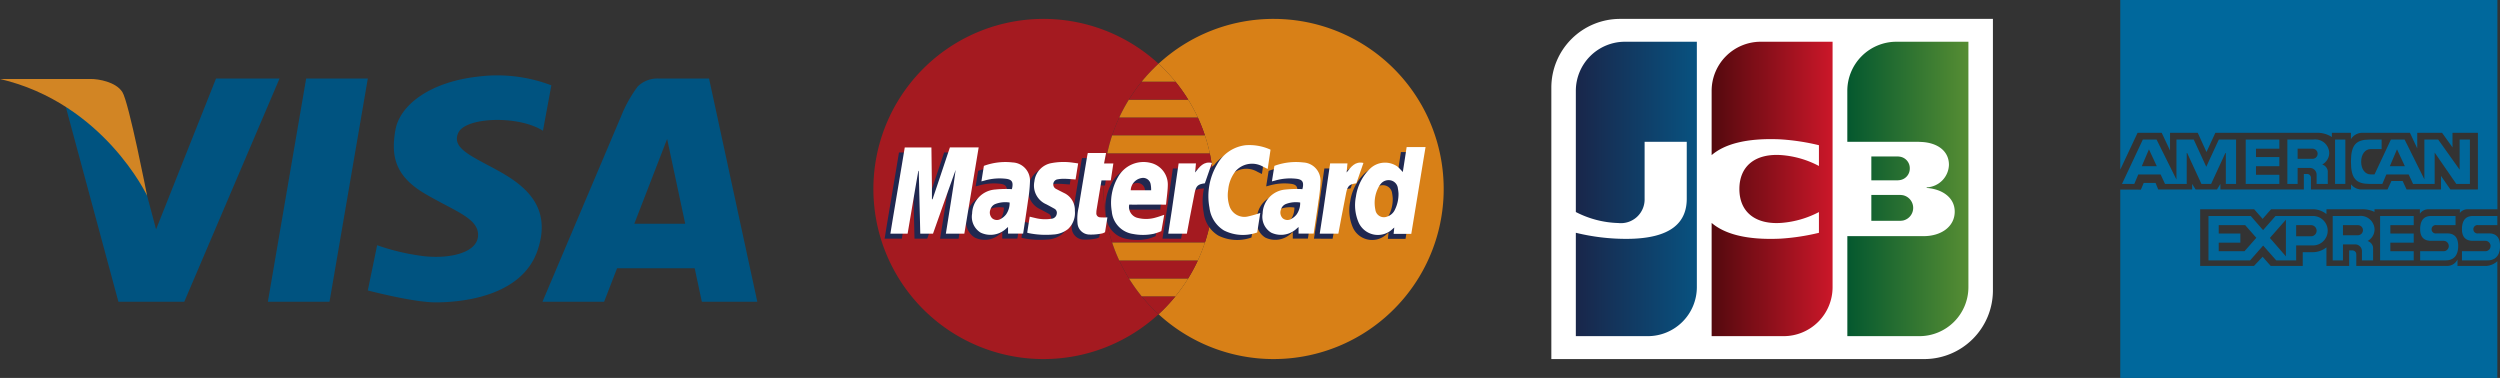 <svg id="レイヤー_1" data-name="レイヤー 1" xmlns="http://www.w3.org/2000/svg" xmlns:xlink="http://www.w3.org/1999/xlink" viewBox="0 0 330.723 50"><rect x="0" y="0" width="330.723" height="50" fill="#333333" stroke="none"/><defs><style>.cls-1{fill:#005380;}.cls-2{fill:#d28524;}.cls-3{fill:#00689c;}.cls-11,.cls-4{fill:#fff;}.cls-5{fill:url(#linear-gradient);}.cls-6{fill:url(#linear-gradient-2);}.cls-7{fill:url(#linear-gradient-3);}.cls-8{fill:#a41a20;}.cls-9{fill:#d88017;}.cls-10{fill:#202850;}.cls-10,.cls-11{fill-rule:evenodd;}</style><linearGradient id="linear-gradient" x1="244.381" y1="24.995" x2="260.396" y2="24.995" gradientUnits="userSpaceOnUse"><stop offset="0" stop-color="#04582f"/><stop offset="1" stop-color="#568d33"/></linearGradient><linearGradient id="linear-gradient-2" x1="208.471" y1="24.995" x2="224.48" y2="24.995" gradientUnits="userSpaceOnUse"><stop offset="0" stop-color="#19264a"/><stop offset="1" stop-color="#085280"/></linearGradient><linearGradient id="linear-gradient-3" x1="226.431" y1="24.995" x2="242.431" y2="24.995" gradientUnits="userSpaceOnUse"><stop offset="0" stop-color="#53090e"/><stop offset="1" stop-color="#cb1729"/></linearGradient></defs><polygon class="cls-1" points="48.657 10.386 40.502 10.386 35.436 39.918 43.591 39.918 48.657 10.386"/><polygon class="cls-1" points="28.578 10.386 20.647 30.339 16.098 13.29 8.19 12.24 15.665 39.918 16.839 39.918 23.203 39.918 24.377 39.918 36.98 10.386 28.578 10.386"/><path class="cls-1" d="M49.892,32.442l-1.235,5.98S54.65,40,57.615,40c3.975,0,11.43-.971,13.469-6.8s-1.669-8.68-5.19-10.622-6.24-2.975-5.252-5.038,7.97-2.307,11.183-.243l1.112-6.009a20.1,20.1,0,0,0-9.7-1.154c-6.178.682-10.338,3.648-10.935,7.1-.572,3.306-.124,6.009,3.892,8.377s7.229,3.277,7.043,5.644-4.324,3.1-7.784,2.55A29.419,29.419,0,0,1,49.892,32.442Z"/><path class="cls-1" d="M92.847,39.918h7.336L93.8,10.386H87.085a3.726,3.726,0,0,0-2.718,1.05,17.536,17.536,0,0,0-2.225,4L71.763,39.918h8.155l1.714-4.428H91.9ZM83.911,29.6l4.343-11.218L90.647,29.6Z"/><path class="cls-2" d="M0,10.448H12.047c.958,0,3.275.371,4.14,1.73s3.274,13.715,3.274,13.715S13.716,13.661,0,10.448Z"/><path class="cls-3" d="M328.9,35.18h-3.8v-.845a1.521,1.521,0,0,1-1.341.845H311.712V33.627a.514.514,0,0,0-.525-.5h-.417V35.18h-3.008V32.721a2.894,2.894,0,0,1-1.823.641h-1.312V35.18h-4.233l-1.074-1.213-1.144,1.213h-7.118v-7.5H298.2l1.118,1.275,1.123-1.275h5.5a2.888,2.888,0,0,1,1.823.641V27.68h4.7a3.758,3.758,0,0,1,1.658.35l0-.35h6v.6a1.377,1.377,0,0,1,1.157-.6h4.133v.489a1.331,1.331,0,0,1,1.067-.489h3.9V0H280.488V22.44l2.289-4.873h3.195l1.1,2.344V17.567h3.666l1.157,2.545,1.174-2.545h13.391a3.51,3.51,0,0,1,2.022.561l0-.561h2.521v.845a1.771,1.771,0,0,1,1.5-.845h6.306l.966,2.064V17.567h3.284l1.381,1.935V17.567H327.8v7.5h-3.639l-1.24-1.793v1.793h-4.555l-.524-1.127h-1.48l-.524,1.127h-3.324a1.8,1.8,0,0,1-1.5-.684v.684h-5.3V23.515a.511.511,0,0,0-.523-.5h-.417v2.052H293.737v-.734l-.455.734h-2.827L290,24.331v.736h-4.491l-.35-.864H283.59l-.373.884-2.729-.008V50h49.883V34.555A2.378,2.378,0,0,1,328.9,35.18Z"/><path class="cls-3" d="M294.453,20.112v4.219h1.356v-5.87h-2.283l-1.66,3.6-1.661-3.6h-2.283v5.294l-2.632-5.294h-1.816l-2.757,5.87h1.626l.528-1.25h2.955l.581,1.25h2.872V20.112l1.945,4.219h1.283Zm-11.119,1.876.948-2.235,1.037,2.235Z"/><polygon class="cls-3" points="301.532 23.122 298.442 23.122 298.442 21.988 301.532 21.988 301.532 20.779 298.442 20.779 298.442 19.671 301.532 19.671 301.532 18.461 297.085 18.461 297.085 24.331 301.532 24.331 301.532 23.122"/><polygon class="cls-3" points="314.862 34.444 319.308 34.444 319.308 33.235 316.219 33.235 316.219 32.101 319.308 32.101 319.308 30.892 316.219 30.892 316.219 29.784 319.308 29.784 319.308 28.574 314.862 28.574 314.862 34.444"/><path class="cls-3" d="M308.133,20.244a1.845,1.845,0,0,0-2.089-1.783h-3.45v5.87h1.357V22.217h1.623a.887.887,0,0,1,.887.888v1.226h1.479V22.664a1.036,1.036,0,0,0-.737-.9A1.759,1.759,0,0,0,308.133,20.244Zm-2.207.765h-1.975V19.671h1.975a.669.669,0,1,1,0,1.338Z"/><path class="cls-3" d="M314.129,30.357a1.844,1.844,0,0,0-2.088-1.783H308.59v5.87h1.357V32.33h1.623a.888.888,0,0,1,.888.887v1.227h1.479V32.777a1.038,1.038,0,0,0-.737-.895A1.758,1.758,0,0,0,314.129,30.357Zm-2.205.763h-1.977V29.784h1.977a.668.668,0,1,1,0,1.336Z"/><rect class="cls-3" x="308.905" y="18.461" width="1.358" height="5.869"/><path class="cls-3" d="M313.505,24.331h1.652l.53-1.25h2.955l.581,1.25h2.855v-4.15l2.864,4.15h1.8v-5.87h-1.358v3.983l-2.839-3.983h-1.825v5.26l-2.615-5.26H316.29l-2.165,4.611h-.519c-.712,0-1.25-.676-1.25-1.675s.538-1.676,1.25-1.676h1.458v-1.26h-1.559c-1.81,0-2.5.677-2.5,2.936S311.7,24.331,313.505,24.331Zm3.593-4.578,1.038,2.235H316.15Z"/><path class="cls-3" d="M305.939,28.574h-4.912l-1.646,1.869-1.626-1.869h-5.6v5.87h5.509l1.726-1.959,1.727,1.959h2.64V32.467h2.181a1.947,1.947,0,1,0,0-3.893Zm-9.017,4.661h-3.409V32.1h2.862V30.892h-2.862V29.784h3.5l1.474,1.674Zm3.357-1.758,2.122-2.41v4.85Zm5.447-.219h-1.968V29.784h1.968a.737.737,0,0,1,0,1.474Z"/><path class="cls-3" d="M323.744,30.876H322.33a.556.556,0,1,1,0-1.092h2.513v-1.21H321.61c-.67,0-1.449.28-1.449,1.756,0,1.284.779,1.528,1.449,1.528h1.675a.689.689,0,0,1,0,1.377h-3.124v1.209h3.4c.67,0,1.631-.3,1.631-1.908C325.193,31.141,324.415,30.876,323.744,30.876Z"/><path class="cls-3" d="M329.274,30.876h-1.416a.556.556,0,1,1,0-1.092h2.513v-1.21H327.14c-.672,0-1.449.28-1.449,1.756,0,1.284.777,1.528,1.449,1.528h1.674a.689.689,0,0,1,0,1.377h-3.123v1.209h3.4c.672,0,1.633-.3,1.633-1.908C330.723,31.141,329.945,30.876,329.274,30.876Z"/><path d="M301.09,21.7"/><path class="cls-4" d="M263.642,38.413a9.087,9.087,0,0,1-9.084,9.087H205.226V11.586A9.09,9.09,0,0,1,214.311,2.5h49.331Z"/><path class="cls-5" d="M247.558,29.213h3.758a2.9,2.9,0,0,0,.448-.043,1.713,1.713,0,0,0,0-3.339,2.9,2.9,0,0,0-.448-.044h-3.758ZM250.88,5.521a6.5,6.5,0,0,0-6.5,6.5v6.737h9.2c.212,0,.472.016.638.024,2.069.106,3.606,1.173,3.606,3.025a3.079,3.079,0,0,1-2.947,2.981v.076c2.1.146,3.712,1.3,3.712,3.13,0,1.972-1.77,3.245-4.125,3.245h-10.08v13.23h9.531A6.485,6.485,0,0,0,260.4,37.98V5.521Zm1.765,16.761a1.544,1.544,0,0,0-1.311-1.556,2.9,2.9,0,0,0-.37-.03h-3.406v3.161h3.406a2.4,2.4,0,0,0,.37-.032A1.536,1.536,0,0,0,252.645,22.282Z"/><path class="cls-6" d="M214.966,5.521a6.5,6.5,0,0,0-6.5,6.5V28.048a12.973,12.973,0,0,0,5.614,1.456,3.14,3.14,0,0,0,3.484-3.215V18.758h5.575v7.531c0,2.946-1.812,5.31-8.006,5.31a27.945,27.945,0,0,1-6.667-.806V44.469h9.523a6.489,6.489,0,0,0,6.486-6.489V5.521Z"/><path class="cls-7" d="M232.92,5.521a6.5,6.5,0,0,0-6.489,6.5v8.5c1.647-1.414,4.491-2.291,9.1-2.087a29.337,29.337,0,0,1,5.095.776v2.748a12.619,12.619,0,0,0-4.908-1.436c-3.507-.266-5.616,1.448-5.616,4.483s2.109,4.744,5.616,4.477a12.8,12.8,0,0,0,4.908-1.43v2.745a29.221,29.221,0,0,1-5.095.774c-4.613.21-7.457-.672-9.1-2.083V44.469h9.523a6.477,6.477,0,0,0,6.477-6.489V5.521Z"/><path class="cls-8" d="M145.985,25a22.437,22.437,0,0,1,7.278-16.568,22.5,22.5,0,1,0,0,33.137A22.441,22.441,0,0,1,145.985,25Z"/><path class="cls-9" d="M168.485,2.5a22.416,22.416,0,0,0-15.222,5.932,22.5,22.5,0,0,1,0,33.137A22.5,22.5,0,1,0,168.485,2.5Z"/><path class="cls-8" d="M145.985,25a22.474,22.474,0,0,0,1.139,7.087H159.4a22.655,22.655,0,0,0,.644-11.8H146.481A22.545,22.545,0,0,0,145.985,25Z"/><path class="cls-8" d="M155.5,39.2h-4.464a22.537,22.537,0,0,0,2.232,2.371A22.748,22.748,0,0,0,155.5,39.2Z"/><path class="cls-9" d="M151.031,39.2H155.5a22.5,22.5,0,0,0,1.688-2.37h-7.841A22.511,22.511,0,0,0,151.031,39.2Z"/><path class="cls-8" d="M157.183,36.828a22.413,22.413,0,0,0,1.279-2.371h-10.4a22.413,22.413,0,0,0,1.279,2.371Z"/><path class="cls-9" d="M148.063,34.457h10.4a22.329,22.329,0,0,0,.939-2.37H147.124A22.329,22.329,0,0,0,148.063,34.457Z"/><path class="cls-8" d="M147.124,17.913H159.4a22.329,22.329,0,0,0-.939-2.37h-10.4A22.329,22.329,0,0,0,147.124,17.913Z"/><path class="cls-9" d="M148.063,15.543h10.4a22.512,22.512,0,0,0-1.279-2.371h-7.841A22.512,22.512,0,0,0,148.063,15.543Z"/><path class="cls-8" d="M149.342,13.172h7.841A22.5,22.5,0,0,0,155.5,10.8h-4.464A22.511,22.511,0,0,0,149.342,13.172Z"/><path class="cls-9" d="M151.031,10.8H155.5a22.737,22.737,0,0,0-2.232-2.37A22.527,22.527,0,0,0,151.031,10.8Z"/><path class="cls-9" d="M147.124,17.913a22.376,22.376,0,0,0-.643,2.371h13.564a22.38,22.38,0,0,0-.644-2.371Z"/><path class="cls-10" d="M122.6,27.03q.282-.832.564-1.665c.548-1.632,1.734-5.195,1.734-5.195h3.806s-.192,1.158-.284,1.715c-.457,2.764-1.611,9.693-1.611,9.693h-2.444c.228-1.433.451-2.836.675-4.239s.445-2.79.62-4.2q-.546,1.533-1.094,3.066c-.607,1.7-1.9,5.37-1.9,5.37h-1.687c-.066-2.784-.132-5.546-.2-8.307l-.058-.006c-.095.547-.194,1.094-.286,1.641-.363,2.148-1.133,6.673-1.133,6.673l-2.277,0s.2-1.286.31-1.909q.59-3.519,1.182-7.037c.124-.741.408-2.46.408-2.46h3.527s.049,3.668.069,5.342c.006.5,0,1,0,1.507Z"/><path class="cls-10" d="M183.6,31.6s.056-.535.088-.836c-.13.112-.209.176-.284.246a2.79,2.79,0,0,1-4.429-.9,5.739,5.739,0,0,1-.36-3.449,6.4,6.4,0,0,1,1.872-3.692,2.862,2.862,0,0,1,3.634-.263,7.6,7.6,0,0,1,.692.717c.112-.676.511-3.308.511-3.308h2.5s-.284,1.7-.394,2.376q-.436,2.655-.871,5.311c-.194,1.187-.624,3.793-.624,3.793Zm.646-5.339a5.389,5.389,0,0,0-.081-.664,1.211,1.211,0,0,0-.854-1.044,1.326,1.326,0,0,0-1.387.405,2.635,2.635,0,0,0-.388.607,4.411,4.411,0,0,0-.352,2.843,1.136,1.136,0,0,0,1.58.9,1.665,1.665,0,0,0,.965-.819A4.69,4.69,0,0,0,184.245,26.263Z"/><path class="cls-10" d="M134.589,31.568l-2,0,0-.879c-.169.147-.291.255-.416.361a3.027,3.027,0,0,1-3.213.383,2.447,2.447,0,0,1-1.122-2.519,3.275,3.275,0,0,1,3.056-3.18,14.048,14.048,0,0,1,1.926-.065c.085,0,.268.025.268.025a2.155,2.155,0,0,0,.076-.305c.1-.659-.093-.96-.753-1.065a7.13,7.13,0,0,0-2.951.232l-.391.1c.023-.175.325-2.049.325-2.049s.119-.047.162-.061a8.264,8.264,0,0,1,3.657-.392,2.4,2.4,0,0,1,2.278,2.536,19.626,19.626,0,0,1-.263,2.551C135.039,28.642,134.589,31.568,134.589,31.568ZM132.8,27.459a3.7,3.7,0,0,0-1.84.177,1.1,1.1,0,0,0-.7.731,1.073,1.073,0,0,0,.224,1.176.974.974,0,0,0,1.157.071,2.2,2.2,0,0,0,.685-.584A2.625,2.625,0,0,0,132.8,27.459Z"/><path class="cls-10" d="M173.022,31.568l-2,0,0-.879c-.169.147-.291.255-.416.361a3.027,3.027,0,0,1-3.213.383,2.447,2.447,0,0,1-1.122-2.519,3.275,3.275,0,0,1,3.057-3.18,14.029,14.029,0,0,1,1.925-.065c.086,0,.269.025.269.025a2.225,2.225,0,0,0,.075-.305c.1-.659-.092-.96-.753-1.065a7.13,7.13,0,0,0-2.951.232l-.39.1c.022-.175.324-2.049.324-2.049s.119-.047.162-.061a8.264,8.264,0,0,1,3.657-.392,2.4,2.4,0,0,1,2.278,2.536,19.626,19.626,0,0,1-.263,2.551C173.471,28.642,173.022,31.568,173.022,31.568Zm-1.789-4.109a3.7,3.7,0,0,0-1.84.177,1.1,1.1,0,0,0-.694.731,1.071,1.071,0,0,0,.223,1.176.974.974,0,0,0,1.157.071,2.185,2.185,0,0,0,.685-.584A2.625,2.625,0,0,0,171.233,27.459Z"/><path class="cls-10" d="M148.621,27.735a1.493,1.493,0,0,0,.992,1.725,4.52,4.52,0,0,0,2.564-.027c.345-.093.68-.22,1.073-.348-.08.477-.381,2.16-.381,2.16a7.028,7.028,0,0,1-1,.348,6.918,6.918,0,0,1-2.742.025,3.289,3.289,0,0,1-2.811-2.986,6.725,6.725,0,0,1,.816-4.529,3.851,3.851,0,0,1,4.326-1.886,2.94,2.94,0,0,1,2.268,2.83c0,.787-.126,1.575-.2,2.363-.009.107-.035.329-.035.329l-.349,0c-1.376-.013-2.752,0-4.129,0Zm2.9-1.9a3.8,3.8,0,0,0-.058-.75,1.011,1.011,0,0,0-1.165-.871,1.718,1.718,0,0,0-1.478,1.621Z"/><path class="cls-10" d="M165.959,28.839c-.081.5-.405,2.576-.405,2.576s-.089.036-.114.042a5.587,5.587,0,0,1-4.28-.3,4.06,4.06,0,0,1-1.921-3,8.213,8.213,0,0,1,1-5.723,4.97,4.97,0,0,1,3.775-2.554,6.756,6.756,0,0,1,3.159.525c.03.011.141.068.141.068s-.245,1.688-.375,2.545c-.238-.116-.412-.2-.588-.286a2.908,2.908,0,0,0-3.649.565,4.623,4.623,0,0,0-.986,2.473,4.611,4.611,0,0,0,.156,2.128,2.078,2.078,0,0,0,2.526,1.389A15.4,15.4,0,0,0,165.959,28.839Z"/><path class="cls-10" d="M135.124,31.447c.113-.709.22-1.4.334-2.116.252.06.483.12.715.171a5.278,5.278,0,0,0,2.17.1.75.75,0,0,0,.69-.642.611.611,0,0,0-.3-.68c-.359-.2-.722-.395-1.086-.589a2.694,2.694,0,0,1-1.574-3.029,2.756,2.756,0,0,1,2.3-2.43,8.644,8.644,0,0,1,2.906-.035c.186.021.371.053.584.084-.116.714-.227,1.4-.344,2.125-.5-.033-.988-.084-1.479-.092a4.453,4.453,0,0,0-.971.086.675.675,0,0,0-.146,1.245c.345.183.7.357,1.044.535a2.477,2.477,0,0,1,1.461,2.369,2.916,2.916,0,0,1-.9,2.409,3.394,3.394,0,0,1-1.962.728,11.41,11.41,0,0,1-3.282-.19C135.236,31.489,135.2,31.471,135.124,31.447Z"/><path class="cls-10" d="M143.143,20.907h2.414c-.088.46-.173.9-.266,1.387h1.231c-.084.591-.341,2.24-.341,2.24l-1.23,0s-.471,2.812-.647,3.886a2.356,2.356,0,0,0-.031.411.518.518,0,0,0,.5.585,8.469,8.469,0,0,0,.962.007c-.045.32-.313,1.958-.313,1.958a1.242,1.242,0,0,1-.442.179,7.135,7.135,0,0,1-1.632.135,1.6,1.6,0,0,1-1.565-1.473,6.576,6.576,0,0,1,.161-2.172c.363-2.264.747-4.524,1.123-6.786C143.085,21.153,143.114,21.041,143.143,20.907Z"/><path class="cls-10" d="M173.824,31.574c.169-1.074.321-2.076.474-3.088.265-1.745.9-6.2.9-6.2h2.293s-.079.865-.111,1.2c.581-.742,1.125-1.513,2.225-1.265l-.935,2.7c-.882.115-1.151.311-1.337,1.2-.341,1.621-1.045,5.462-1.045,5.462Z"/><path class="cls-10" d="M153.782,31.574c.168-1.074.32-2.076.474-3.088.265-1.745.9-6.2.9-6.2h2.293l-.111,1.2c.58-.742,1.125-1.513,2.225-1.265-.318.914-.624,1.8-.935,2.7-.882.115-1.151.311-1.338,1.2-.34,1.621-1.044,5.462-1.044,5.462Z"/><path class="cls-10" d="M158.109,25.238s.238-.3,1.176-.3l.334.048,1.08-3.194S158.459,23.2,158.109,25.238Z"/><path class="cls-11" d="M123.364,26.363c.187-.555.376-1.11.563-1.665.549-1.633,1.735-5.195,1.735-5.195h3.806s-.192,1.157-.284,1.715c-.458,2.764-1.611,9.693-1.611,9.693l-2.444,0,.674-4.238c.223-1.395.445-2.791.621-4.2q-.548,1.533-1.094,3.065c-.607,1.7-1.9,5.37-1.9,5.37h-1.686c-.066-2.783-.132-5.545-.2-8.307l-.057,0c-.1.547-.194,1.094-.287,1.641-.362,2.147-1.132,6.673-1.132,6.673l-2.278,0s.206-1.286.31-1.908q.59-3.519,1.182-7.038c.125-.74.408-2.459.408-2.459h3.528s.049,3.668.068,5.341c.006.5,0,1,0,1.507Z"/><path class="cls-11" d="M184.362,30.935s.056-.535.087-.837c-.129.112-.208.177-.283.247a2.791,2.791,0,0,1-4.429-.9A5.747,5.747,0,0,1,179.376,26a6.4,6.4,0,0,1,1.873-3.692,2.861,2.861,0,0,1,3.634-.263,7.707,7.707,0,0,1,.692.716c.112-.676.511-3.308.511-3.308h2.5s-.283,1.7-.394,2.376q-.435,2.657-.87,5.311c-.194,1.188-.624,3.794-.624,3.794Zm.646-5.339a5.417,5.417,0,0,0-.082-.664,1.209,1.209,0,0,0-.853-1.045,1.327,1.327,0,0,0-1.387.405,2.587,2.587,0,0,0-.388.608,4.409,4.409,0,0,0-.352,2.842,1.136,1.136,0,0,0,1.58.9,1.66,1.66,0,0,0,.964-.819A4.681,4.681,0,0,0,185.008,25.6Z"/><path class="cls-11" d="M135.352,30.9l-2,.006v-.88c-.169.147-.292.256-.416.362a3.028,3.028,0,0,1-3.213.383,2.447,2.447,0,0,1-1.122-2.519,3.274,3.274,0,0,1,3.056-3.18,13.886,13.886,0,0,1,1.926-.065c.085,0,.268.025.268.025a2.064,2.064,0,0,0,.075-.306c.1-.659-.092-.959-.753-1.064a7.125,7.125,0,0,0-2.95.232l-.391.1c.023-.175.325-2.049.325-2.049s.118-.048.162-.061a8.246,8.246,0,0,1,3.656-.392,2.4,2.4,0,0,1,2.279,2.536,19.787,19.787,0,0,1-.263,2.55C135.8,27.974,135.352,30.9,135.352,30.9Zm-1.789-4.108a3.7,3.7,0,0,0-1.84.177,1.1,1.1,0,0,0-.694.731,1.071,1.071,0,0,0,.224,1.175.974.974,0,0,0,1.157.072,2.186,2.186,0,0,0,.685-.585A2.613,2.613,0,0,0,133.563,26.792Z"/><path class="cls-11" d="M173.784,30.9l-2,.006,0-.88c-.169.147-.292.256-.416.362a3.027,3.027,0,0,1-3.213.383,2.447,2.447,0,0,1-1.122-2.519,3.274,3.274,0,0,1,3.056-3.18,13.891,13.891,0,0,1,1.926-.065c.085,0,.268.025.268.025a2.146,2.146,0,0,0,.076-.306c.1-.659-.093-.959-.754-1.064a7.126,7.126,0,0,0-2.95.232l-.391.1c.023-.175.325-2.049.325-2.049s.119-.048.162-.061a8.249,8.249,0,0,1,3.657-.392,2.4,2.4,0,0,1,2.278,2.536,19.611,19.611,0,0,1-.263,2.55C174.234,27.974,173.784,30.9,173.784,30.9ZM172,26.792a3.7,3.7,0,0,0-1.84.177,1.1,1.1,0,0,0-.695.731,1.071,1.071,0,0,0,.224,1.175.974.974,0,0,0,1.157.072,2.186,2.186,0,0,0,.685-.585A2.62,2.62,0,0,0,172,26.792Z"/><path class="cls-11" d="M149.384,27.067a1.5,1.5,0,0,0,.991,1.726,4.515,4.515,0,0,0,2.565-.028c.345-.092.68-.219,1.073-.348-.08.477-.381,2.16-.381,2.16a7.123,7.123,0,0,1-1,.349,6.922,6.922,0,0,1-2.743.025,3.292,3.292,0,0,1-2.811-2.986,6.729,6.729,0,0,1,.817-4.529,3.85,3.85,0,0,1,4.326-1.886,2.94,2.94,0,0,1,2.268,2.83c0,.787-.126,1.575-.2,2.362-.009.108-.035.33-.035.33l-.349,0c-1.376-.013-2.753,0-4.129,0C149.669,27.068,149.491,27.067,149.384,27.067Zm2.9-1.9a3.894,3.894,0,0,0-.058-.751,1.012,1.012,0,0,0-1.166-.87,1.716,1.716,0,0,0-1.477,1.621Z"/><path class="cls-11" d="M166.721,28.172c-.08.5-.405,2.576-.405,2.576s-.088.036-.113.041a5.582,5.582,0,0,1-4.28-.3,4.057,4.057,0,0,1-1.921-3,8.212,8.212,0,0,1,1-5.723,4.971,4.971,0,0,1,3.774-2.555,6.759,6.759,0,0,1,3.16.526c.03.011.141.068.141.068s-.245,1.688-.375,2.544c-.238-.115-.412-.2-.588-.285a2.909,2.909,0,0,0-3.65.565,4.629,4.629,0,0,0-.985,2.472,4.588,4.588,0,0,0,.156,2.129,2.078,2.078,0,0,0,2.526,1.389A15.645,15.645,0,0,0,166.721,28.172Z"/><path class="cls-11" d="M135.887,30.78c.113-.71.22-1.4.333-2.117.253.061.483.121.716.172a5.277,5.277,0,0,0,2.17.1.749.749,0,0,0,.689-.643.61.61,0,0,0-.3-.679c-.36-.2-.723-.4-1.086-.59A2.692,2.692,0,0,1,136.839,24a2.756,2.756,0,0,1,2.3-2.43,8.612,8.612,0,0,1,2.905-.035c.187.02.371.053.585.083-.116.715-.227,1.4-.344,2.126-.5-.034-.988-.085-1.479-.093a4.517,4.517,0,0,0-.971.087.675.675,0,0,0-.146,1.245c.345.183.695.357,1.044.534a2.477,2.477,0,0,1,1.461,2.369,2.916,2.916,0,0,1-.9,2.41,3.4,3.4,0,0,1-1.961.728,11.454,11.454,0,0,1-3.283-.19C136,30.822,135.966,30.8,135.887,30.78Z"/><path class="cls-11" d="M143.906,20.24h2.414c-.089.459-.173.9-.266,1.386h1.23c-.084.592-.34,2.241-.34,2.241l-1.23,0s-.471,2.813-.647,3.887a2.258,2.258,0,0,0-.031.41.518.518,0,0,0,.5.585,8.231,8.231,0,0,0,.962.008c-.046.32-.313,1.957-.313,1.957a1.242,1.242,0,0,1-.442.179,7.078,7.078,0,0,1-1.632.136,1.6,1.6,0,0,1-1.565-1.473,6.574,6.574,0,0,1,.16-2.172c.363-2.264.747-4.524,1.124-6.786C143.848,20.486,143.877,20.374,143.906,20.24Z"/><path class="cls-11" d="M174.587,30.907c.168-1.074.32-2.076.474-3.088.265-1.745.9-6.2.9-6.2h2.293l-.111,1.2c.58-.742,1.125-1.513,2.225-1.264-.318.914-.624,1.8-.935,2.694-.882.116-1.151.312-1.338,1.2-.34,1.62-1.044,5.462-1.044,5.462Z"/><path class="cls-11" d="M154.544,30.907c.169-1.074.321-2.076.475-3.088.265-1.745.9-6.2.9-6.2h2.292s-.079.865-.11,1.2c.58-.742,1.124-1.513,2.224-1.264-.317.914-.624,1.8-.934,2.694-.883.116-1.152.312-1.338,1.2-.341,1.62-1.045,5.462-1.045,5.462Z"/></svg>